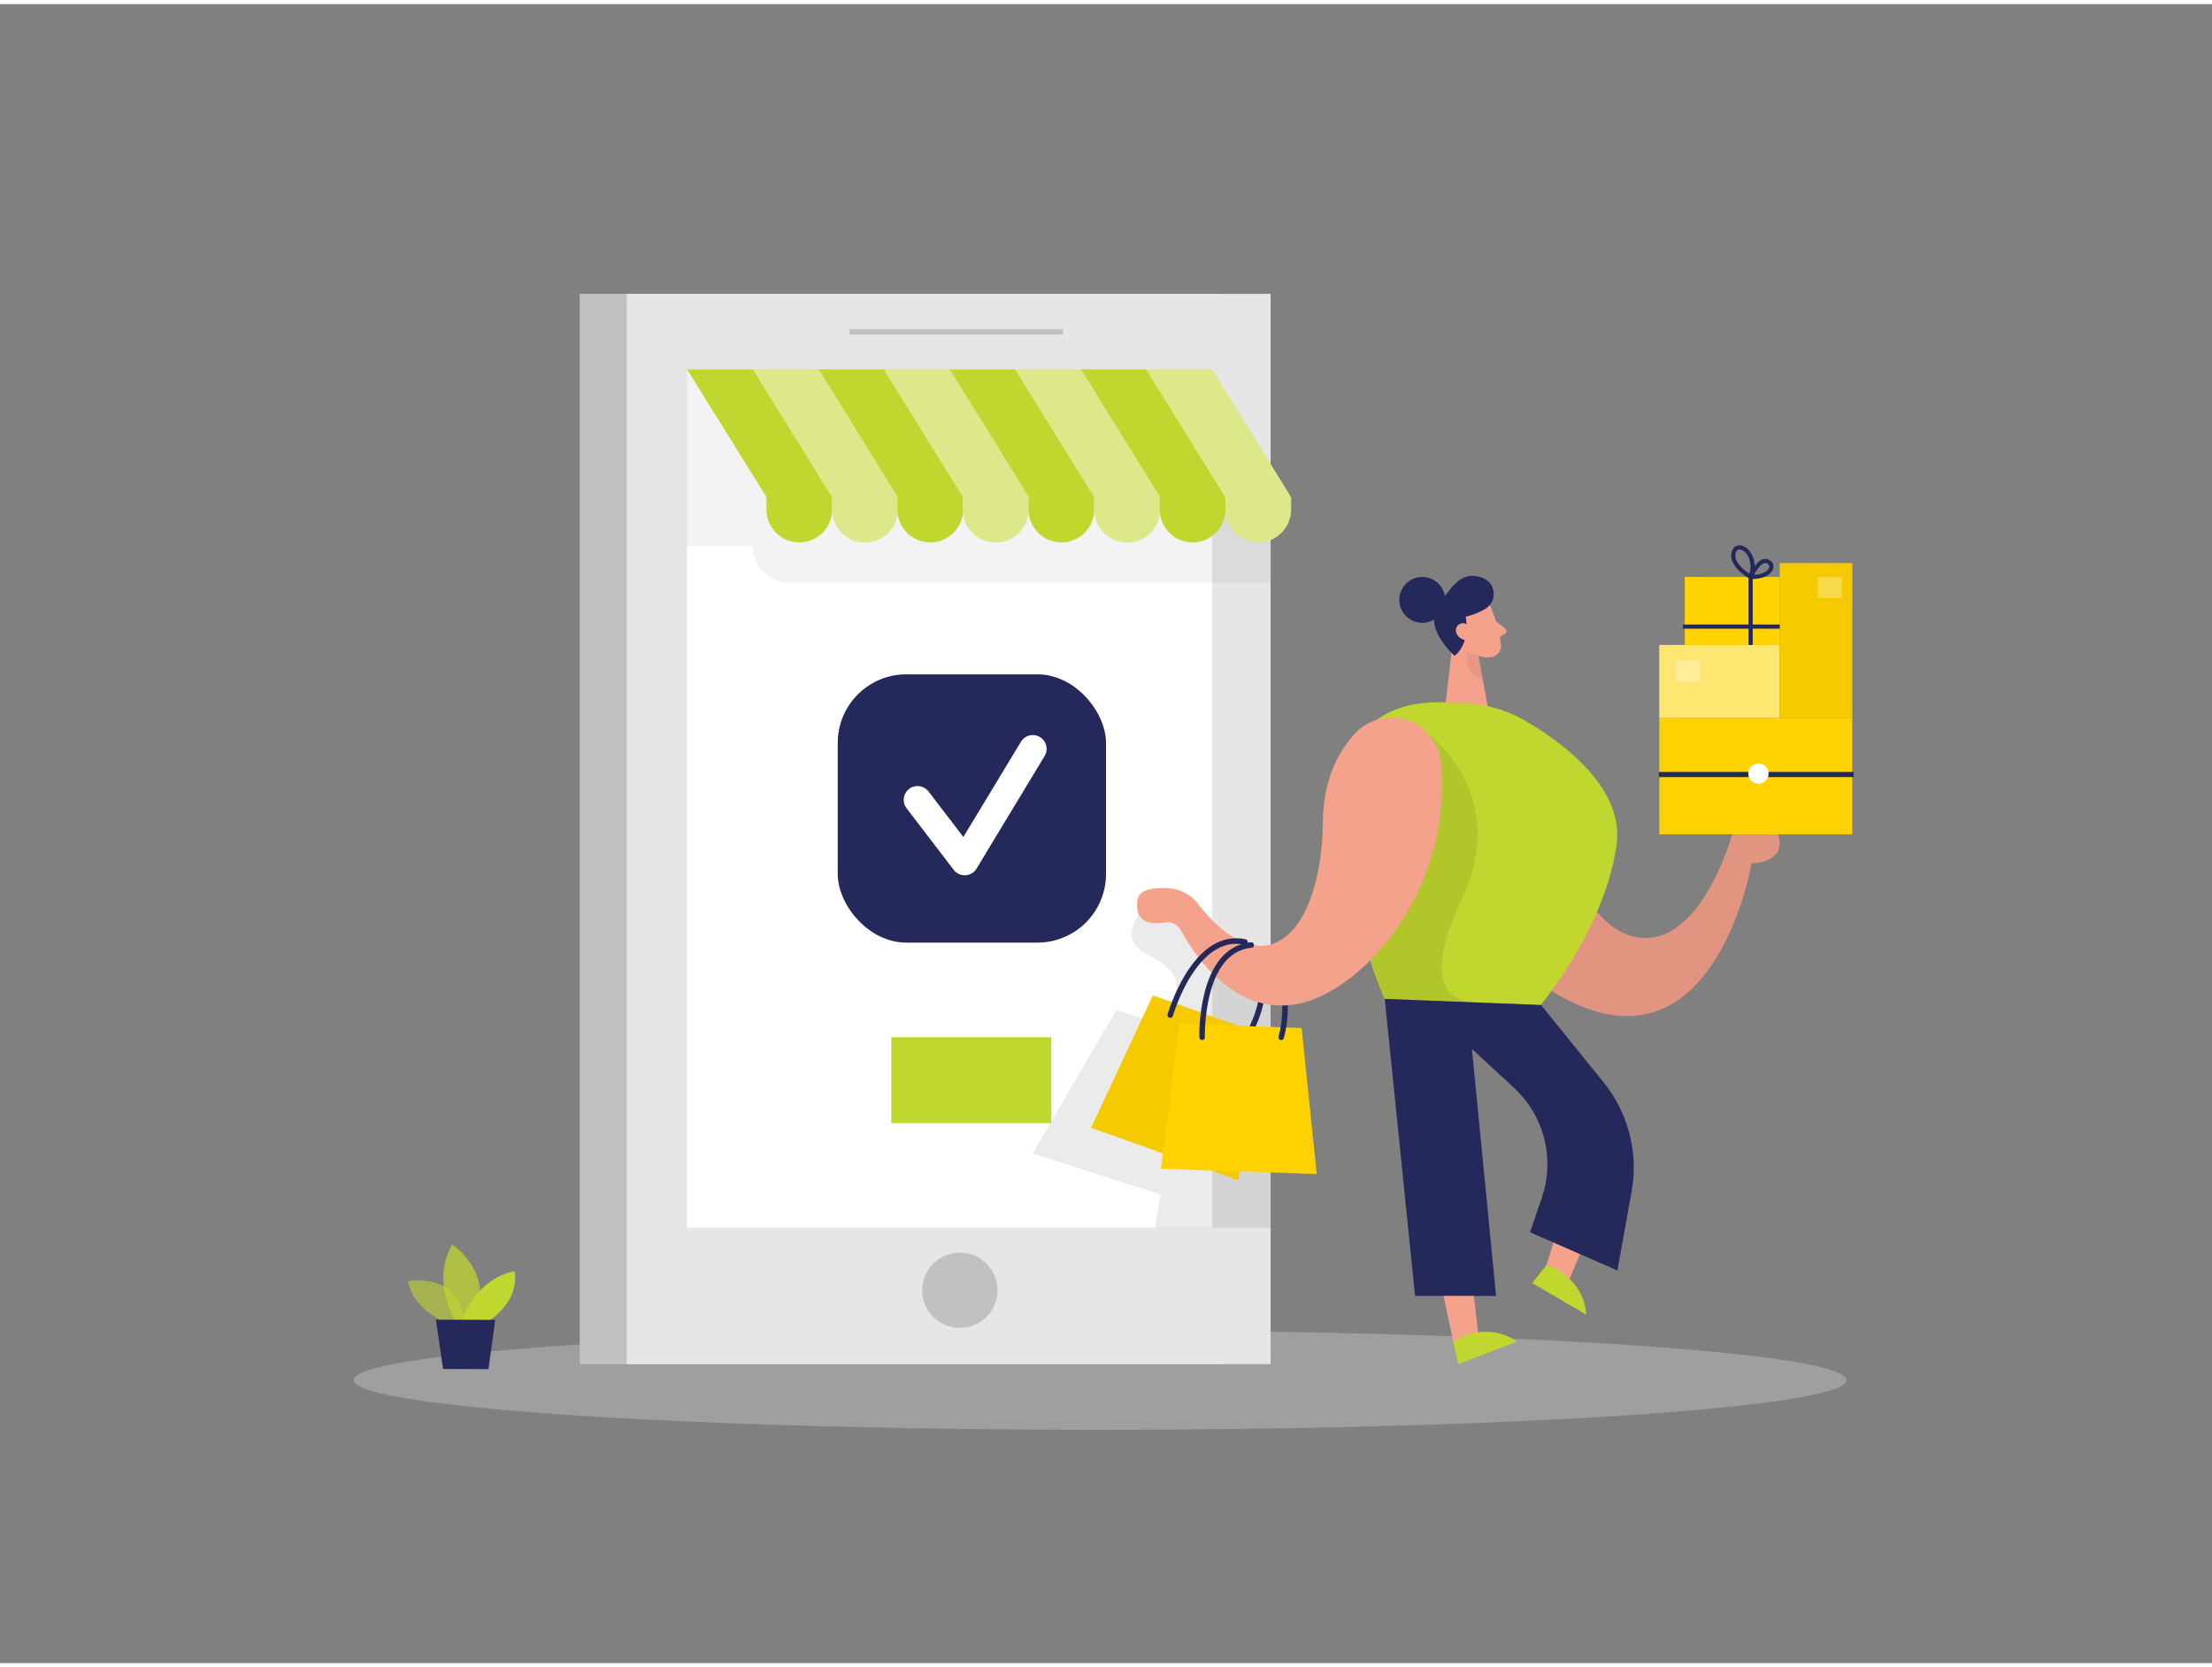 <svg xmlns="http://www.w3.org/2000/svg" id="Layer_1" data-name="Layer 1" viewBox="0 0 400 300" width="406" height="306" class="illustration styles_illustrationTablet__1DWOa"><rect x="0" y="0" width="400" height="300" fill="#808080" stroke="none"/><polygon points="281.68 221.49 279.2 229.55 283.3 231.83 286.48 224.16 281.68 221.49" fill="#f4a28c"></polygon><path d="M259.77,132.74c5.68-7,17-5.69,20.64,2.52a23.32,23.32,0,0,1,1.86,8.63c.76,17.79,10,27.49,18.38,24.43s12.51-17.94,12.51-17.94,6.9-4.91,8.43,0-4.85,5-4.85,5-8.19,48.11-43.92,17.33C250.23,153.2,254,139.89,259.77,132.74Z" fill="#f4a28c"></path><path d="M259.77,132.74c5.68-7,17-5.69,20.64,2.52a23.32,23.32,0,0,1,1.86,8.63c.76,17.79,10,27.49,18.38,24.43s12.51-17.94,12.51-17.94,6.9-4.91,8.43,0-4.85,5-4.85,5-8.19,48.11-43.92,17.33C250.23,153.2,254,139.89,259.77,132.74Z" opacity="0.08"></path><ellipse cx="198.94" cy="248.82" rx="134.98" ry="8.99" fill="#e6e6e6" opacity="0.3"></ellipse><rect x="104.83" y="52.4" width="116.43" height="193.53" fill="#c1c1c1"></rect><rect x="113.34" y="52.4" width="116.43" height="193.53" fill="#e6e6e6"></rect><path d="M81.54,238.69s-6.43-1.76-7.83-7.74c0,0,10-2,10.25,8.27Z" fill="#c1d62e" opacity="0.58"></path><path d="M82.33,238.05s-4.5-7.1-.54-13.75c0,0,7.58,4.82,4.21,13.77Z" fill="#c1d62e" opacity="0.73"></path><path d="M83.48,238.06s2.38-7.51,9.56-8.93c0,0,1.34,4.88-4.65,9Z" fill="#c1d62e"></path><polygon points="78.82 237.89 80.12 246.81 88.33 246.84 89.55 237.93 78.82 237.89" fill="#24285b"></polygon><rect x="124.23" y="66.02" width="94.98" height="155.23" fill="#fff"></rect><path d="M205.94,164.67s-2.69,3.26-.33,5.84,11.69,3.56,4.31,13.88l-8.07-2.45-15.09,25.87,23.16,7.49-1.09,6h20.94v-42L212.4,163.38Z" opacity="0.08"></path><polygon points="208.48 179.25 229.27 186.66 223.88 212.67 197.31 203.2 208.48 179.25" fill="#ffd200"></polygon><polygon points="208.48 179.25 229.27 186.66 223.88 212.67 197.31 203.2 208.48 179.25" opacity="0.04"></polygon><path d="M225.25,187.14s6.78-9.94.07-16.63" fill="none" stroke="#24285b" stroke-linecap="round" stroke-linejoin="round"></path><path d="M124.23,66V98h11.88a6.72,6.72,0,0,0,7.19,6.64h86.47V91.89L157.94,75.21Z" opacity="0.05"></path><polygon points="213.31 184.39 235.37 185.15 238.11 211.57 209.92 210.6 213.31 184.39" fill="#ffd200"></polygon><polygon points="124.23 66.02 138.61 89.17 150.48 89.17 136.19 66.02 124.23 66.02" fill="#c1d62e"></polygon><polygon points="136.11 66.02 150.48 89.17 162.35 89.17 148.06 66.02 136.11 66.02" fill="#c1d62e"></polygon><polygon points="147.92 66.02 162.29 89.17 174.17 89.17 159.87 66.02 147.92 66.02" fill="#c1d62e"></polygon><polygon points="159.79 66.02 174.17 89.17 186.04 89.17 171.74 66.02 159.79 66.02" fill="#c1d62e"></polygon><polygon points="171.66 66.02 186.04 89.17 197.91 89.17 183.62 66.02 171.66 66.02" fill="#c1d62e"></polygon><polygon points="183.53 66.02 197.91 89.17 209.78 89.17 195.49 66.02 183.53 66.02" fill="#c1d62e"></polygon><polygon points="195.35 66.02 209.72 89.17 221.6 89.17 207.3 66.02 195.35 66.02" fill="#c1d62e"></polygon><polygon points="207.22 66.02 221.6 89.17 233.47 89.17 219.17 66.02 207.22 66.02" fill="#c1d62e"></polygon><polygon points="136.11 66.02 150.48 89.17 162.35 89.17 148.06 66.02 136.11 66.02" fill="#fff" opacity="0.44"></polygon><polygon points="159.79 66.02 174.17 89.17 186.04 89.17 171.74 66.02 159.79 66.02" fill="#fff" opacity="0.44"></polygon><polygon points="183.53 66.02 197.91 89.17 209.78 89.17 195.49 66.02 183.53 66.02" fill="#fff" opacity="0.44"></polygon><polygon points="207.22 66.02 221.6 89.17 233.47 89.17 219.17 66.02 207.22 66.02" fill="#fff" opacity="0.44"></polygon><path d="M138.61,89.17h11.87a0,0,0,0,1,0,0V91.4a5.94,5.94,0,0,1-5.94,5.94h0a5.94,5.94,0,0,1-5.94-5.94V89.17A0,0,0,0,1,138.61,89.17Z" fill="#c1d62e"></path><path d="M150.48,89.17h11.87a0,0,0,0,1,0,0V91.4a5.94,5.94,0,0,1-5.94,5.94h0a5.94,5.94,0,0,1-5.94-5.94V89.17a0,0,0,0,1,0,0Z" fill="#c1d62e"></path><path d="M150.48,89.17h11.87a0,0,0,0,1,0,0V91.4a5.94,5.94,0,0,1-5.94,5.94h0a5.94,5.94,0,0,1-5.94-5.94V89.17a0,0,0,0,1,0,0Z" fill="#fff" opacity="0.44"></path><path d="M162.29,89.17h11.87a0,0,0,0,1,0,0V91.4a5.94,5.94,0,0,1-5.94,5.94h0a5.94,5.94,0,0,1-5.94-5.94V89.17a0,0,0,0,1,0,0Z" fill="#c1d62e"></path><path d="M174.17,89.17H186a0,0,0,0,1,0,0V91.4a5.94,5.94,0,0,1-5.94,5.94h0a5.94,5.94,0,0,1-5.94-5.94V89.17a0,0,0,0,1,0,0Z" fill="#c1d62e"></path><path d="M174.17,89.17H186a0,0,0,0,1,0,0V91.4a5.94,5.94,0,0,1-5.94,5.94h0a5.94,5.94,0,0,1-5.94-5.94V89.17a0,0,0,0,1,0,0Z" fill="#fff" opacity="0.44"></path><path d="M186,89.17h11.87a0,0,0,0,1,0,0V91.4A5.94,5.94,0,0,1,192,97.34h0A5.94,5.94,0,0,1,186,91.4V89.17a0,0,0,0,1,0,0Z" fill="#c1d62e"></path><path d="M197.91,89.17h11.87a0,0,0,0,1,0,0V91.4a5.94,5.94,0,0,1-5.94,5.94h0a5.94,5.94,0,0,1-5.94-5.94V89.17A0,0,0,0,1,197.91,89.17Z" fill="#c1d62e"></path><path d="M197.91,89.17h11.87a0,0,0,0,1,0,0V91.4a5.94,5.94,0,0,1-5.94,5.94h0a5.94,5.94,0,0,1-5.94-5.94V89.17A0,0,0,0,1,197.91,89.17Z" fill="#fff" opacity="0.44"></path><path d="M209.72,89.17H221.6a0,0,0,0,1,0,0V91.4a5.94,5.94,0,0,1-5.94,5.94h0a5.94,5.94,0,0,1-5.94-5.94V89.17a0,0,0,0,1,0,0Z" fill="#c1d62e"></path><path d="M221.6,89.17h11.87a0,0,0,0,1,0,0V91.4a5.94,5.94,0,0,1-5.94,5.94h0a5.94,5.94,0,0,1-5.94-5.94V89.17A0,0,0,0,1,221.6,89.17Z" fill="#c1d62e"></path><path d="M221.6,89.17h11.87a0,0,0,0,1,0,0V91.4a5.94,5.94,0,0,1-5.94,5.94h0a5.94,5.94,0,0,1-5.94-5.94V89.17A0,0,0,0,1,221.6,89.17Z" fill="#fff" opacity="0.44"></path><path d="M269.64,109.18a25.9,25.9,0,0,1,1.8,6.69,2.09,2.09,0,0,1-2,2.23,4.63,4.63,0,0,1-4.51-2.21l-2.31-3.09a3.73,3.73,0,0,1,.34-4.31C264.71,106.16,268.77,106.79,269.64,109.18Z" fill="#f4a28c"></path><polygon points="263.02 112.69 261.42 126.27 269.06 127.17 267.15 116.85 263.02 112.69" fill="#f4a28c"></polygon><path d="M270.54,111.66l1.6,1.17a.67.67,0,0,1-.08,1.12l-1.43.78Z" fill="#f4a28c"></path><path d="M267.32,117.72a4.82,4.82,0,0,1-2.08-.82s-.86,4.81,2.86,5.08Z" fill="#ce8172" opacity="0.31"></path><path d="M266,113.46s-.52-1.52-1.64-1-.36,2.69,1.26,2.39Z" fill="#f4a28c"></path><path d="M268.75,109.26a12.06,12.06,0,0,1-3.71,1.51s1,4.61-2,7.08c0,0-5.84-5.08-2.9-9.18,2.46-3.44,4.17-6.29,7.91-4.93A3.12,3.12,0,0,1,268.75,109.26Z" fill="#24285b"></path><circle cx="257.19" cy="107.74" r="4.15" fill="#24285b"></circle><path d="M266,113s-.88-1.65-2.14-.82-.41,2.83,1.63,2.92Z" fill="#f4a28c"></path><path d="M261.41,126.27l3.4.14A24,24,0,0,1,276,129.7c7.07,4.17,17.8,12.29,16.31,22.5-2.19,15.08-13.7,28.78-13.7,28.78l-28.23-1.09S226.65,125,261.41,126.27Z" fill="#c1d62e"></path><path d="M258.2,131.89s15.2,10.9,6.06,30.13,2.37,18.5,2.37,18.5l-16.22-.63-2.64-7Z" opacity="0.08"></path><path d="M250.41,179.89l5.48,53.72h14.65l-4.37-44.68,7.65,7.08a18.78,18.78,0,0,1,5,19.79l-2.13,6.29L292.48,229l2.55-14.2A24.52,24.52,0,0,0,290,195l-11.33-14Z" fill="#24285b"></path><path d="M231.68,186.83s3.45-11.53-5-15.87" fill="none" stroke="#24285b" stroke-linecap="round" stroke-linejoin="round"></path><path d="M260.57,137.15A9,9,0,0,0,245,131.93c-3.16,3.43-5.69,8.52-5.79,16-.24,19.57-10.1,30.71-22.61,14.75a7.16,7.16,0,0,0-5-2.77c-2.54-.22-5.62,0-5.92,2.15-.57,4.21,2.67,4.4,4.91,4a2.87,2.87,0,0,1,2.95,1.43C216,172,223,182.53,234,180.92,245.93,179.17,262.77,160.47,260.57,137.15Z" fill="#f4a28c"></path><rect x="300.06" y="129.07" width="34.89" height="21.06" fill="#ffd200"></rect><rect x="300.06" y="115.89" width="21.76" height="13.17" fill="#ffd200"></rect><rect x="300.06" y="115.89" width="21.76" height="13.17" fill="#fff" opacity="0.44"></rect><rect x="321.83" y="101.09" width="13.13" height="27.98" fill="#ffd200"></rect><rect x="321.83" y="101.09" width="13.13" height="27.98" opacity="0.04"></rect><rect x="299.96" y="138.85" width="35.25" height="0.93" fill="#24285b"></rect><circle cx="317.98" cy="139.15" r="1.84" fill="#fff"></circle><rect x="303.04" y="118.7" width="4.34" height="3.83" fill="#fff" opacity="0.29"></rect><rect x="328.74" y="103.59" width="4.34" height="3.83" fill="#fff" opacity="0.29"></rect><rect x="304.66" y="103.59" width="17.17" height="12.3" fill="#ffd200"></rect><polygon points="261.04 233.61 262.79 241.85 267.48 241.85 266.53 233.61 261.04 233.61" fill="#f4a28c"></polygon><path d="M262.79,241.85l.93,4.09,10.56-4.09S269.34,237.85,262.79,241.85Z" fill="#c1d62e"></path><path d="M279.68,228l-2.61,3.28,9.77,5.71S286.9,230.68,279.68,228Z" fill="#c1d62e"></path><path d="M217.38,186.83s-.45-15.79,8.88-16.69" fill="none" stroke="#24285b" stroke-linecap="round" stroke-linejoin="round"></path><path d="M211.62,182.81s4.36-15.18,13.52-13.21" fill="none" stroke="#24285b" stroke-linecap="round" stroke-linejoin="round"></path><rect x="151.49" y="121.2" width="48.51" height="48.51" rx="12.4" fill="#24285b"></rect><line x1="304.32" y1="112.57" x2="321.83" y2="112.57" fill="none" stroke="#24285b" stroke-miterlimit="10" stroke-width="0.75"></line><path d="M316.57,115.89v-12.3s-3.76-2.1-3.06-4.46,4.6.25,3.06,4.46c0,0,1.54-3.5,3.07-2.8s.45,2.8-2.81,2.8" fill="none" stroke="#24285b" stroke-miterlimit="10" stroke-width="0.75"></path><rect x="161.17" y="186.83" width="28.94" height="15.53" fill="#c1d62e"></rect><polyline points="165.92 143.9 174.45 155.04 186.76 134.68" fill="none" stroke="#fff" stroke-linecap="round" stroke-linejoin="round" stroke-width="5"></polyline><circle cx="173.57" cy="232.58" r="6.81" fill="#c1c1c1"></circle><line x1="153.6" y1="59.26" x2="192.23" y2="59.26" fill="none" stroke="#c1c1c1" stroke-miterlimit="10"></line></svg>